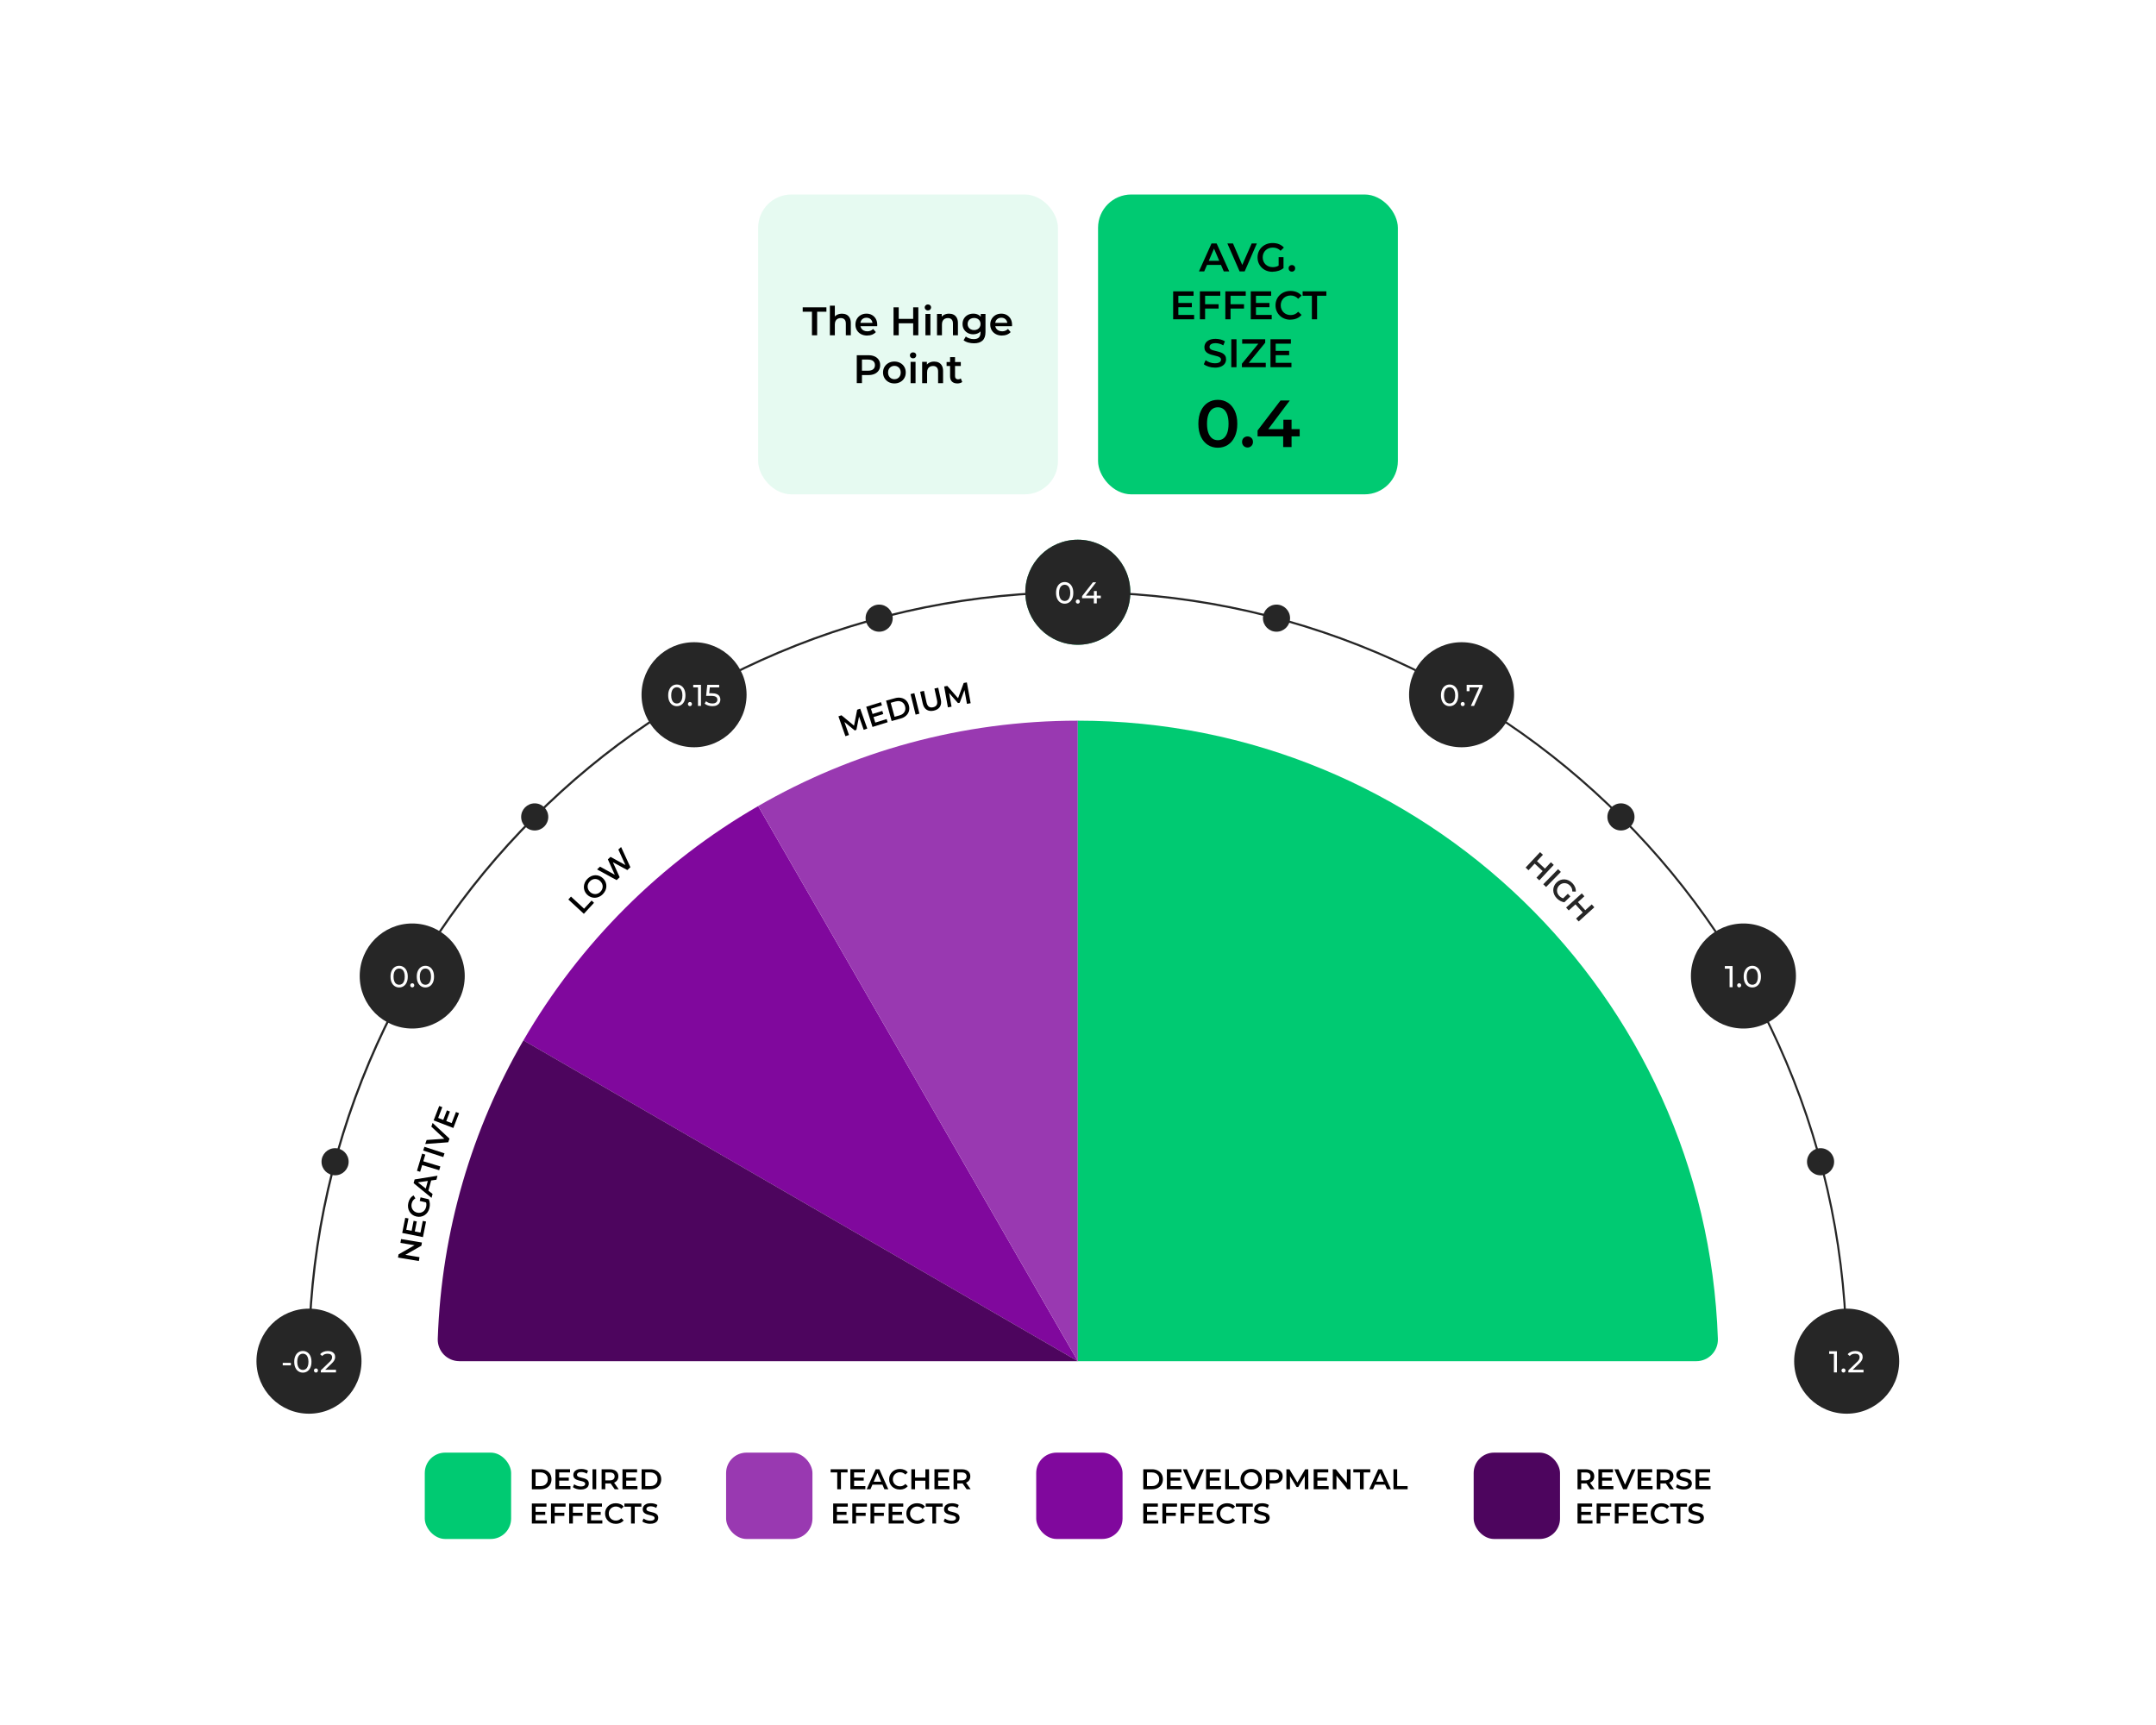 <?xml version="1.0" encoding="UTF-8"?>
<svg id="Art" xmlns="http://www.w3.org/2000/svg" xmlns:xlink="http://www.w3.org/1999/xlink" viewBox="0 0 1000 800">
  <defs>
    <style>
      .cls-1 {
        fill: #22bc72;
      }

      .cls-2 {
        fill: #00ca72;
      }

      .cls-3 {
        fill: #9939b1;
      }

      .cls-4 {
        fill: #80089d;
      }

      .cls-5, .cls-6 {
        fill: #fff;
      }

      .cls-7 {
        fill: #262626;
      }

      .cls-6 {
        filter: url(#drop-shadow-1);
      }

      .cls-8 {
        fill: #e6faf1;
      }

      .cls-9 {
        fill: #4d055e;
      }
    </style>
    <filter id="drop-shadow-1" x="19.65" y="19.03" width="961" height="761" filterUnits="userSpaceOnUse">
      <feOffset dx="0" dy="0"/>
      <feGaussianBlur result="blur" stdDeviation="10"/>
      <feFlood flood-color="#000" flood-opacity=".4"/>
      <feComposite in2="blur" operator="in"/>
      <feComposite in="SourceGraphic"/>
    </filter>
  </defs>
  <rect class="cls-6" x="50" y="50" width="900" height="700" rx="40" ry="40"/>
  <path class="cls-4" d="M242.77,482.49l257.15,148.79-148.27-257.45c-45.12,26.04-82.74,63.6-108.87,108.66Z"/>
  <path class="cls-9" d="M213.05,631.27h286.87l-257.15-148.79c-23.75,40.95-38,88.09-39.73,138.41-.19,5.67,4.33,10.37,10,10.37Z"/>
  <path class="cls-3" d="M499.92,631.27v-297.05c-54,0-104.64,14.41-148.27,39.6l148.27,257.45Z"/>
  <path class="cls-2" d="M499.92,334.22v297.05h286.87c5.66,0,10.19-4.7,10-10.36-5.46-159.26-136.29-286.69-296.87-286.69Z"/>
  <circle class="cls-1" cx="499.92" cy="274.66" r="24.36"/>
  <circle class="cls-7" cx="155.42" cy="538.78" r="6.29"/>
  <circle class="cls-7" cx="248.01" cy="378.86" r="6.29"/>
  <circle class="cls-7" cx="407.77" cy="286.68" r="6.29"/>
  <circle class="cls-7" cx="844.42" cy="538.78" r="6.29"/>
  <circle class="cls-7" cx="751.83" cy="378.86" r="6.29"/>
  <circle class="cls-7" cx="592.07" cy="286.68" r="6.29"/>
  <path class="cls-7" d="M856.53,631.77c-.28,0-.5-.22-.5-.5,0-48.08-9.42-94.71-27.99-138.62-17.94-42.41-43.61-80.49-76.32-113.2-32.71-32.71-70.79-58.38-113.2-76.32-43.9-18.57-90.54-27.98-138.62-27.98s-94.71,9.42-138.62,27.98c-42.41,17.94-80.49,43.61-113.2,76.32-32.7,32.71-58.38,70.79-76.32,113.2-18.57,43.9-27.99,90.54-27.99,138.62,0,.28-.22.5-.5.5s-.5-.22-.5-.5c0-48.21,9.44-94.98,28.06-139,17.99-42.52,43.74-80.72,76.53-113.51,32.8-32.8,70.99-58.55,113.51-76.53,44.03-18.62,90.79-28.06,139-28.06s94.98,9.44,139,28.06c42.52,17.99,80.72,43.74,113.51,76.53,32.8,32.8,58.54,70.99,76.53,113.51,18.62,44.03,28.06,90.79,28.06,139,0,.28-.22.5-.5.5Z"/>
  <g>
    <circle class="cls-7" cx="499.92" cy="274.66" r="24.36"/>
    <g>
      <path class="cls-5" d="M493.83,279.97c-.77,0-1.45-.2-2.05-.59s-1.08-.96-1.43-1.71c-.35-.75-.53-1.65-.53-2.72s.17-1.97.53-2.72c.35-.75.83-1.32,1.43-1.71.6-.39,1.29-.59,2.05-.59s1.44.2,2.04.59c.61.39,1.08.96,1.43,1.71.34.75.52,1.65.52,2.72s-.17,1.97-.52,2.72c-.35.75-.82,1.32-1.43,1.71s-1.29.59-2.04.59ZM493.83,278.72c.51,0,.96-.14,1.35-.42.39-.28.69-.7.91-1.26.22-.56.33-1.26.33-2.09s-.11-1.53-.33-2.09c-.22-.56-.52-.98-.91-1.26-.39-.28-.84-.42-1.35-.42s-.97.14-1.36.42c-.39.28-.7.7-.92,1.26-.22.56-.33,1.26-.33,2.09s.11,1.53.33,2.09c.22.56.52.98.92,1.26.39.28.84.42,1.36.42Z"/>
      <path class="cls-5" d="M499.92,279.94c-.26,0-.49-.09-.67-.27s-.28-.41-.28-.69.09-.51.28-.69.41-.27.67-.27.47.09.65.27.27.41.27.69-.09.51-.27.69-.4.27-.65.27Z"/>
      <path class="cls-5" d="M501.9,277.45v-.98l5.01-6.41h1.51l-4.97,6.41-.71-.22h7.83v1.2h-8.67ZM507.35,279.85v-2.41l.04-1.2v-2.13h1.32v5.74h-1.36Z"/>
    </g>
  </g>
  <g>
    <circle class="cls-7" cx="321.92" cy="322.2" r="24.36"/>
    <g>
      <path class="cls-5" d="M313.93,327.5c-.77,0-1.45-.2-2.05-.59s-1.08-.96-1.43-1.71c-.35-.75-.53-1.65-.53-2.72s.17-1.97.53-2.72c.35-.75.83-1.32,1.43-1.71.6-.39,1.29-.59,2.05-.59s1.44.2,2.04.59c.61.39,1.08.96,1.43,1.71.34.75.52,1.65.52,2.72s-.17,1.97-.52,2.72c-.35.75-.82,1.32-1.43,1.71s-1.29.59-2.04.59ZM313.93,326.26c.51,0,.96-.14,1.35-.42.39-.28.69-.7.91-1.26.22-.56.33-1.26.33-2.09s-.11-1.53-.33-2.09c-.22-.56-.52-.98-.91-1.26-.39-.28-.84-.42-1.35-.42s-.97.14-1.36.42c-.39.28-.7.7-.92,1.26-.22.56-.33,1.26-.33,2.09s.11,1.53.33,2.09c.22.56.52.98.92,1.26.39.28.84.42,1.36.42Z"/>
      <path class="cls-5" d="M320.02,327.48c-.26,0-.49-.09-.67-.27s-.28-.41-.28-.69.09-.51.28-.69.41-.27.67-.27.47.09.65.27.27.41.27.69-.09.51-.27.69-.4.27-.65.27Z"/>
      <path class="cls-5" d="M323.74,327.39v-9.24l.6.66h-2.81v-1.22h3.6v9.8h-1.39Z"/>
      <path class="cls-5" d="M330.43,327.5c-.69,0-1.36-.11-2.01-.32-.65-.21-1.18-.5-1.59-.87l.64-1.11c.33.31.75.56,1.27.76.52.2,1.08.29,1.67.29.75,0,1.32-.16,1.72-.48s.6-.74.6-1.27c0-.36-.09-.68-.27-.95s-.48-.48-.92-.62c-.43-.14-1.03-.22-1.79-.22h-2.23l.52-5.12h5.53v1.22h-5.01l.73-.69-.41,4.05-.73-.67h1.89c.98,0,1.77.13,2.37.38s1.03.6,1.3,1.04c.27.44.41.95.41,1.53s-.14,1.07-.41,1.53c-.27.46-.68.83-1.22,1.11s-1.24.41-2.08.41Z"/>
    </g>
  </g>
  <g>
    <circle class="cls-7" cx="677.92" cy="322.2" r="24.36"/>
    <g>
      <path class="cls-5" d="M672.36,327.5c-.77,0-1.45-.2-2.05-.59s-1.08-.96-1.43-1.71c-.35-.75-.53-1.65-.53-2.72s.17-1.97.53-2.72c.35-.75.83-1.32,1.43-1.71.6-.39,1.29-.59,2.05-.59s1.44.2,2.04.59c.61.39,1.08.96,1.43,1.71.34.75.52,1.65.52,2.72s-.17,1.97-.52,2.72c-.35.75-.82,1.32-1.43,1.71s-1.29.59-2.04.59ZM672.36,326.26c.51,0,.96-.14,1.35-.42.39-.28.69-.7.91-1.26.22-.56.33-1.26.33-2.09s-.11-1.53-.33-2.09c-.22-.56-.52-.98-.91-1.26-.39-.28-.84-.42-1.35-.42s-.97.14-1.36.42c-.39.28-.7.7-.92,1.26-.22.56-.33,1.26-.33,2.09s.11,1.53.33,2.09c.22.56.52.98.92,1.26.39.28.84.42,1.36.42Z"/>
      <path class="cls-5" d="M678.45,327.48c-.26,0-.49-.09-.67-.27s-.28-.41-.28-.69.09-.51.28-.69.41-.27.67-.27.47.09.65.27.27.41.27.69-.09.51-.27.69-.4.27-.65.27Z"/>
      <path class="cls-5" d="M682.21,327.39l4.16-9.21.36.63h-5.82l.7-.69v2.44h-1.34v-2.97h7.39v.95l-3.96,8.85h-1.48Z"/>
    </g>
  </g>
  <g>
    <circle class="cls-7" cx="191.2" cy="452.64" r="24.36"/>
    <g>
      <path class="cls-5" d="M185.14,457.95c-.77,0-1.45-.2-2.05-.59s-1.08-.96-1.43-1.71c-.35-.75-.53-1.65-.53-2.72s.17-1.97.53-2.72c.35-.75.83-1.32,1.43-1.71.6-.39,1.29-.59,2.05-.59s1.44.2,2.04.59c.61.39,1.08.96,1.43,1.71.34.75.52,1.65.52,2.72s-.17,1.97-.52,2.72c-.35.75-.82,1.32-1.43,1.71s-1.29.59-2.04.59ZM185.14,456.7c.51,0,.96-.14,1.35-.42.39-.28.69-.7.91-1.26.22-.56.33-1.26.33-2.09s-.11-1.53-.33-2.09c-.22-.56-.52-.98-.91-1.26-.39-.28-.84-.42-1.35-.42s-.97.14-1.36.42c-.39.28-.7.7-.92,1.26-.22.56-.33,1.26-.33,2.09s.11,1.53.33,2.09c.22.56.52.98.92,1.26.39.28.84.42,1.36.42Z"/>
      <path class="cls-5" d="M191.23,457.92c-.26,0-.49-.09-.67-.27s-.28-.41-.28-.69.09-.51.28-.69.41-.27.67-.27.47.09.65.27.27.41.27.69-.09.51-.27.69-.4.27-.65.27Z"/>
      <path class="cls-5" d="M197.32,457.95c-.77,0-1.45-.2-2.05-.59s-1.08-.96-1.43-1.71c-.35-.75-.53-1.65-.53-2.72s.17-1.97.53-2.72c.35-.75.83-1.32,1.43-1.71.6-.39,1.29-.59,2.05-.59s1.44.2,2.04.59c.61.39,1.08.96,1.43,1.71.34.75.52,1.65.52,2.72s-.17,1.97-.52,2.72c-.35.75-.82,1.32-1.43,1.71s-1.29.59-2.04.59ZM197.32,456.7c.51,0,.96-.14,1.35-.42.39-.28.69-.7.91-1.26.22-.56.33-1.26.33-2.09s-.11-1.53-.33-2.09c-.22-.56-.52-.98-.91-1.26-.39-.28-.84-.42-1.35-.42s-.97.14-1.36.42c-.39.28-.7.7-.92,1.26-.22.56-.33,1.26-.33,2.09s.11,1.53.33,2.09c.22.56.52.98.92,1.26.39.28.84.42,1.36.42Z"/>
    </g>
  </g>
  <g>
    <circle class="cls-7" cx="808.64" cy="452.64" r="24.36"/>
    <g>
      <path class="cls-5" d="M802.22,457.84v-9.24l.6.66h-2.81v-1.22h3.6v9.8h-1.39Z"/>
      <path class="cls-5" d="M806.68,457.92c-.26,0-.49-.09-.67-.27s-.28-.41-.28-.69.09-.51.28-.69.41-.27.67-.27.47.09.65.27.27.41.27.69-.09.51-.27.69-.4.27-.65.27Z"/>
      <path class="cls-5" d="M812.77,457.95c-.77,0-1.45-.2-2.05-.59s-1.08-.96-1.43-1.71c-.35-.75-.53-1.65-.53-2.72s.17-1.97.53-2.72c.35-.75.83-1.32,1.43-1.71.6-.39,1.29-.59,2.05-.59s1.44.2,2.04.59c.61.39,1.08.96,1.43,1.71.34.75.52,1.65.52,2.72s-.17,1.97-.52,2.72c-.35.75-.82,1.32-1.43,1.71s-1.29.59-2.04.59ZM812.77,456.7c.51,0,.96-.14,1.35-.42.39-.28.69-.7.91-1.26.22-.56.33-1.26.33-2.09s-.11-1.53-.33-2.09c-.22-.56-.52-.98-.91-1.26-.39-.28-.84-.42-1.35-.42s-.97.14-1.36.42c-.39.28-.7.7-.92,1.26-.22.56-.33,1.26-.33,2.09s.11,1.53.33,2.09c.22.56.52.98.92,1.26.39.28.84.42,1.36.42Z"/>
    </g>
  </g>
  <g>
    <circle class="cls-7" cx="143.31" cy="631.27" r="24.36"/>
    <g>
      <path class="cls-5" d="M131.14,633.21v-1.16h3.77v1.16h-3.77Z"/>
      <path class="cls-5" d="M140.48,636.58c-.77,0-1.45-.2-2.05-.59s-1.08-.96-1.43-1.71c-.35-.75-.53-1.65-.53-2.72s.17-1.97.53-2.72c.35-.75.83-1.32,1.43-1.71.6-.39,1.29-.59,2.05-.59s1.44.2,2.04.59c.61.39,1.08.96,1.43,1.71.34.75.52,1.65.52,2.72s-.17,1.97-.52,2.72c-.35.75-.82,1.32-1.43,1.71s-1.29.59-2.04.59ZM140.48,635.33c.51,0,.96-.14,1.35-.42.39-.28.69-.7.91-1.26.22-.56.33-1.26.33-2.09s-.11-1.53-.33-2.09c-.22-.56-.52-.98-.91-1.26-.39-.28-.84-.42-1.35-.42s-.97.14-1.36.42c-.39.28-.7.7-.92,1.26-.22.56-.33,1.26-.33,2.09s.11,1.53.33,2.09c.22.56.52.98.92,1.26.39.28.84.42,1.36.42Z"/>
      <path class="cls-5" d="M146.56,636.55c-.26,0-.49-.09-.67-.27s-.28-.41-.28-.69.09-.51.28-.69.41-.27.67-.27.47.09.65.27.27.41.27.69-.09.51-.27.69-.4.27-.65.27Z"/>
      <path class="cls-5" d="M148.81,636.47v-.95l3.99-3.85c.35-.34.62-.63.79-.89s.29-.49.35-.71c.06-.22.09-.43.09-.64,0-.5-.18-.9-.53-1.19-.35-.29-.87-.43-1.55-.43-.52,0-.99.09-1.41.26-.42.17-.78.44-1.09.81l-.95-.83c.37-.48.88-.84,1.5-1.1s1.32-.39,2.08-.39c.68,0,1.27.11,1.78.33s.89.53,1.17.94c.28.41.41.9.41,1.46,0,.32-.04.63-.13.94-.08.31-.24.63-.48.98-.23.35-.57.73-1.01,1.16l-3.56,3.43-.34-.55h5.92v1.22h-7.04Z"/>
    </g>
  </g>
  <g>
    <circle class="cls-7" cx="856.53" cy="631.27" r="24.36"/>
    <g>
      <path class="cls-5" d="M850.61,636.47v-9.24l.6.66h-2.81v-1.22h3.6v9.8h-1.39Z"/>
      <path class="cls-5" d="M855.07,636.55c-.26,0-.49-.09-.67-.27s-.28-.41-.28-.69.09-.51.28-.69.41-.27.67-.27.47.09.65.27.27.41.27.69-.09.51-.27.69-.4.27-.65.27Z"/>
      <path class="cls-5" d="M857.31,636.47v-.95l3.99-3.85c.35-.34.62-.63.79-.89s.29-.49.35-.71c.06-.22.09-.43.09-.64,0-.5-.18-.9-.53-1.19-.35-.29-.87-.43-1.55-.43-.52,0-.99.09-1.41.26-.42.17-.78.44-1.09.81l-.95-.83c.37-.48.88-.84,1.5-1.1s1.32-.39,2.08-.39c.68,0,1.27.11,1.78.33s.89.53,1.17.94c.28.41.41.9.41,1.46,0,.32-.04.63-.13.94-.08.31-.24.63-.48.98-.23.35-.57.73-1.01,1.16l-3.56,3.43-.34-.55h5.92v1.22h-7.04Z"/>
    </g>
  </g>
  <g>
    <path class="cls-7" d="M708.95,403.59l-1.33-1.24,6.69-7.16,1.33,1.24-6.69,7.16ZM715.62,404.07l-3.91-3.65,1.06-1.14,3.91,3.65-1.06,1.14ZM719.34,399.88l1.32,1.23-6.69,7.16-1.32-1.23,6.69-7.16Z"/>
    <path class="cls-7" d="M715.8,410.08l6.87-6.99,1.3,1.28-6.87,6.99-1.3-1.28Z"/>
    <path class="cls-7" d="M722.04,416.56c-.53-.55-.93-1.14-1.2-1.77-.27-.63-.4-1.28-.41-1.94,0-.66.12-1.29.38-1.9.25-.61.64-1.17,1.17-1.69s1.1-.89,1.72-1.12,1.26-.34,1.92-.31c.66.03,1.31.18,1.93.47.62.29,1.21.71,1.75,1.27.57.59.99,1.22,1.26,1.89s.38,1.35.32,2.04l-1.6-.04c0-.54-.08-1.03-.25-1.48-.18-.44-.45-.86-.82-1.24-.36-.38-.76-.66-1.18-.85-.42-.19-.86-.3-1.3-.31-.44-.01-.88.06-1.3.23s-.82.42-1.18.77c-.35.34-.62.73-.8,1.15-.18.42-.27.86-.27,1.3,0,.44.09.88.27,1.3.18.43.45.83.81,1.2.34.35.72.63,1.15.85s.91.35,1.46.39l-.26,1.68c-.65-.08-1.28-.28-1.9-.62-.62-.34-1.17-.76-1.66-1.26ZM724.58,417.04l2.62-2.54,1.19,1.23-2.79,2.71-1.02-1.39Z"/>
    <path class="cls-7" d="M727.61,422.24l-1.22-1.35,7.27-6.57,1.22,1.35-7.27,6.57ZM734.22,423.29l-3.58-3.97,1.15-1.04,3.58,3.97-1.15,1.04ZM738.28,419.43l1.21,1.34-7.27,6.57-1.21-1.34,7.27-6.57Z"/>
  </g>
  <g>
    <path d="M194.28,584.82l-9.67-1.6.24-1.48,8.46-4.83-.12.73-7.46-1.23.29-1.77,9.67,1.6-.24,1.48-8.46,4.82.12-.73,7.46,1.23-.29,1.78Z"/>
    <path d="M195.02,571.64l1.08-5.42,1.51.3-1.44,7.21-9.61-1.92,1.4-7.02,1.51.3-1.04,5.23,6.59,1.32ZM190.89,570.96l.95-4.78,1.47.29-.95,4.78-1.47-.29Z"/>
    <path d="M199.2,560.18c-.17.75-.46,1.4-.84,1.97-.39.57-.86,1.03-1.41,1.39s-1.16.6-1.81.71c-.65.12-1.33.09-2.05-.08-.72-.17-1.34-.45-1.87-.84s-.96-.88-1.3-1.45-.55-1.2-.65-1.88c-.09-.68-.05-1.4.12-2.16.19-.8.49-1.49.9-2.08.42-.59.93-1.04,1.54-1.37l.83,1.37c-.46.29-.83.62-1.11,1.01s-.48.84-.6,1.36c-.12.51-.15.99-.08,1.45.07.46.21.88.44,1.26.23.38.53.7.89.97.37.27.8.46,1.29.57.48.11.95.13,1.4.06.45-.08.87-.23,1.24-.47s.69-.55.95-.93.45-.82.57-1.33c.11-.47.14-.95.1-1.42-.05-.48-.2-.96-.46-1.44l1.56-.69c.29.58.45,1.23.5,1.93.05.7,0,1.39-.16,2.08ZM198.24,557.78l-3.56-.83.39-1.66,3.79.89-.62,1.61Z"/>
    <path d="M200.15,555.52l-8.31-6.81.47-1.73,10.61-1.71-.5,1.85-9.51,1.34.19-.7,7.54,5.97-.49,1.8ZM198.49,552.97l-1.25-.86,1.38-5.1,1.51-.1-1.64,6.05Z"/>
    <path d="M203.72,542.71l-7.91-2.39-.94,3.11-1.47-.45,2.4-7.96,1.47.44-.94,3.11,7.91,2.39-.53,1.74Z"/>
    <path d="M205.61,536.61l-9.32-3.03.56-1.73,9.32,3.03-.56,1.73Z"/>
    <path d="M207.9,529.75l-10.67.8.65-1.86,9.63-.67-.38,1.08-7.07-6.61.6-1.7,7.83,7.27-.59,1.69Z"/>
    <path d="M209.49,520.87l1.99-5.16,1.44.55-2.65,6.86-9.14-3.53,2.58-6.67,1.44.55-1.92,4.98,6.27,2.42ZM205.54,519.49l1.75-4.54,1.4.54-1.75,4.54-1.4-.54Z"/>
  </g>
  <g>
    <path d="M270.81,423.8l-7.2-6.65,1.23-1.34,6.07,5.6,3.48-3.76,1.13,1.04-4.71,5.1Z"/>
    <path d="M279.64,414.66c-.53.54-1.11.95-1.75,1.24s-1.28.44-1.94.46c-.66.02-1.3-.09-1.92-.33s-1.18-.62-1.7-1.12c-.52-.51-.91-1.07-1.16-1.69-.25-.61-.37-1.25-.36-1.91s.15-1.3.42-1.94c.27-.64.68-1.23,1.21-1.77.53-.54,1.11-.95,1.74-1.24.63-.29,1.27-.44,1.92-.46.65-.02,1.29.1,1.91.34.62.25,1.19.62,1.71,1.13.52.51.9,1.07,1.16,1.69.25.62.38,1.25.37,1.91,0,.66-.14,1.3-.42,1.93-.28.63-.68,1.22-1.21,1.76ZM278.51,413.55c.35-.35.61-.74.78-1.15.17-.41.25-.84.25-1.27,0-.44-.09-.86-.27-1.28-.18-.42-.45-.8-.81-1.16s-.75-.62-1.17-.79-.85-.26-1.28-.25c-.44,0-.86.1-1.27.28s-.79.44-1.14.8c-.35.35-.61.74-.79,1.16-.18.42-.26.85-.26,1.29s.1.87.27,1.28c.17.42.44.8.8,1.16.35.35.74.6,1.17.77.42.17.86.25,1.29.25.44,0,.87-.09,1.29-.28.42-.19.8-.45,1.15-.81Z"/>
    <path d="M285.99,408.16l-9.06-4.95,1.38-1.29,8.16,4.51-.69.64-3.84-8.53,1.23-1.15,8.18,4.49-.67.62-3.87-8.51,1.27-1.18,4.31,9.38-1.41,1.32-7.41-4.02.37-.34,3.48,7.69-1.43,1.34Z"/>
  </g>
  <g>
    <path d="M392.14,341.46l-3.26-9.24,1.41-.5,6.42,5.32-.74.26,1.6-8.15,1.41-.5,3.28,9.23-1.65.58-2.36-6.69.33-.12-1.36,6.83-.78.27-5.42-4.44.4-.14,2.36,6.69-1.64.58Z"/>
    <path d="M405.96,335.12l5.28-1.64.46,1.47-7.02,2.19-2.91-9.36,6.83-2.13.46,1.47-5.09,1.59,2,6.42ZM404.58,331.16l4.65-1.45.45,1.43-4.65,1.45-.45-1.43Z"/>
    <path d="M413.56,334.39l-2.59-9.45,4.14-1.14c1.01-.28,1.95-.33,2.84-.15.89.18,1.64.56,2.27,1.16.63.59,1.07,1.36,1.33,2.31.26.94.27,1.83.04,2.66-.24.83-.69,1.55-1.36,2.15-.67.6-1.51,1.05-2.52,1.32l-4.14,1.14ZM414.91,332.42l2.28-.63c.71-.2,1.29-.5,1.73-.91s.75-.9.9-1.47c.16-.57.15-1.17-.03-1.82-.18-.67-.49-1.2-.91-1.59-.42-.4-.93-.66-1.52-.79-.59-.13-1.24-.09-1.95.1l-2.28.63,1.78,6.48Z"/>
    <path d="M424.68,331.42l-2.35-9.51,1.77-.44,2.35,9.51-1.77.44Z"/>
    <path d="M433.1,329.58c-1.3.29-2.41.14-3.31-.43-.91-.57-1.51-1.56-1.82-2.97l-1.19-5.39,1.78-.39,1.17,5.33c.22.98.59,1.65,1.11,2.01.52.35,1.17.44,1.95.27s1.32-.53,1.64-1.06c.32-.54.37-1.3.16-2.29l-1.17-5.33,1.75-.39,1.19,5.39c.31,1.4.17,2.56-.41,3.46-.58.9-1.53,1.5-2.84,1.79Z"/>
    <path d="M439.65,328.02l-1.73-9.65,1.47-.26,5.48,6.28-.77.14,2.88-7.79,1.47-.26,1.76,9.64-1.72.31-1.25-6.99.34-.06-2.44,6.53-.81.15-4.64-5.25.41-.07,1.25,6.99-1.71.31Z"/>
  </g>
  <g>
    <path d="M246.69,690.67v-9.27h4.06c.99,0,1.86.19,2.63.58s1.36.92,1.78,1.62c.42.7.63,1.51.63,2.44s-.21,1.74-.63,2.44-1.02,1.24-1.78,1.62c-.76.38-1.64.58-2.63.58h-4.06ZM248.41,689.21h2.24c.7,0,1.3-.13,1.81-.4.51-.26.91-.64,1.19-1.11.29-.48.43-1.03.43-1.67s-.14-1.21-.43-1.68c-.29-.47-.68-.83-1.19-1.1-.51-.26-1.11-.4-1.81-.4h-2.24v6.35Z"/>
    <path d="M259.35,689.21h5.23v1.46h-6.95v-9.27h6.77v1.46h-5.04v6.35ZM259.21,685.26h4.61v1.42h-4.61v-1.42Z"/>
    <path d="M269.37,690.8c-.72,0-1.41-.1-2.07-.31-.66-.21-1.19-.47-1.58-.8l.6-1.34c.37.29.83.53,1.38.73.55.19,1.11.29,1.68.29.49,0,.88-.05,1.18-.16.3-.11.52-.25.66-.43.14-.18.21-.39.21-.62,0-.28-.1-.51-.3-.68-.2-.17-.47-.31-.79-.41s-.68-.19-1.07-.28c-.39-.08-.79-.19-1.18-.31s-.75-.28-1.08-.47c-.33-.19-.59-.44-.79-.76-.2-.32-.3-.72-.3-1.22s.13-.96.4-1.38c.27-.42.68-.75,1.23-1.01s1.25-.38,2.1-.38c.56,0,1.11.07,1.65.21.55.14,1.02.34,1.43.61l-.54,1.34c-.42-.25-.84-.43-1.28-.55s-.87-.18-1.27-.18c-.47,0-.85.06-1.15.17s-.52.27-.66.46c-.14.19-.21.4-.21.63,0,.28.1.51.3.68.2.17.46.31.78.4.32.1.68.19,1.08.28.4.09.79.19,1.18.31s.75.27,1.07.46c.33.19.59.44.79.75.2.31.3.71.3,1.2s-.13.95-.4,1.37-.68.75-1.24,1.01c-.56.25-1.26.38-2.11.38Z"/>
    <path d="M274.82,690.67v-9.27h1.72v9.27h-1.72Z"/>
    <path d="M279.04,690.67v-9.27h3.81c.82,0,1.52.13,2.11.39.59.26,1.04.64,1.36,1.13.32.49.48,1.09.48,1.77s-.16,1.26-.48,1.75c-.32.49-.77.86-1.36,1.12-.59.27-1.29.4-2.11.4h-2.85l.75-.77v3.47h-1.72ZM280.77,687.39l-.75-.83h2.77c.76,0,1.33-.16,1.71-.49.38-.33.58-.78.58-1.36s-.19-1.03-.58-1.36-.96-.48-1.71-.48h-2.77l.75-.85v5.38ZM285.11,690.67l-2.34-3.36h1.84l2.36,3.36h-1.85Z"/>
    <path d="M290.44,689.21h5.23v1.46h-6.95v-9.27h6.77v1.46h-5.04v6.35ZM290.31,685.26h4.61v1.42h-4.61v-1.42Z"/>
    <path d="M297.59,690.67v-9.27h4.06c.99,0,1.86.19,2.63.58s1.36.92,1.78,1.62c.42.7.63,1.51.63,2.44s-.21,1.74-.63,2.44-1.02,1.24-1.78,1.62c-.76.38-1.64.58-2.63.58h-4.06ZM299.31,689.21h2.24c.7,0,1.3-.13,1.81-.4.51-.26.91-.64,1.19-1.11.29-.48.43-1.03.43-1.67s-.14-1.21-.43-1.68c-.29-.47-.68-.83-1.19-1.1-.51-.26-1.11-.4-1.81-.4h-2.24v6.35Z"/>
    <path d="M248.41,705.1h5.23v1.46h-6.95v-9.27h6.77v1.46h-5.04v6.35ZM248.28,701.14h4.61v1.42h-4.61v-1.42Z"/>
    <path d="M257.28,706.56h-1.72v-9.27h6.77v1.46h-5.04v7.81ZM257.15,701.57h4.61v1.43h-4.61v-1.43Z"/>
    <path d="M265.71,706.56h-1.72v-9.27h6.77v1.46h-5.04v7.81ZM265.58,701.57h4.61v1.43h-4.61v-1.43Z"/>
    <path d="M274.15,705.1h5.23v1.46h-6.95v-9.27h6.77v1.46h-5.04v6.35ZM274.01,701.14h4.61v1.42h-4.61v-1.42Z"/>
    <path d="M285.59,706.69c-.71,0-1.37-.12-1.97-.35-.6-.23-1.12-.57-1.57-1-.45-.43-.79-.94-1.04-1.51s-.37-1.21-.37-1.91.12-1.33.37-1.91.6-1.08,1.05-1.51.98-.77,1.58-1c.6-.23,1.26-.35,1.97-.35.76,0,1.45.13,2.08.39.63.26,1.16.65,1.59,1.16l-1.11,1.05c-.34-.36-.72-.63-1.14-.81-.42-.18-.86-.27-1.34-.27s-.93.08-1.33.24c-.4.16-.75.38-1.05.68-.3.29-.53.64-.7,1.03-.17.4-.25.83-.25,1.31s.08.91.25,1.31c.17.4.4.74.7,1.03.3.29.64.52,1.05.68.4.16.84.24,1.33.24s.92-.09,1.34-.27c.42-.18.79-.46,1.14-.83l1.11,1.05c-.43.51-.96.9-1.59,1.17-.63.26-1.32.4-2.09.4Z"/>
    <path d="M292.69,706.56v-7.81h-3.07v-1.46h7.86v1.46h-3.07v7.81h-1.72Z"/>
    <path d="M301.56,706.69c-.72,0-1.41-.1-2.07-.31-.66-.21-1.19-.47-1.58-.8l.6-1.34c.37.29.83.53,1.38.73.55.19,1.11.29,1.68.29.49,0,.88-.05,1.18-.16.3-.11.52-.25.66-.43.14-.18.21-.39.21-.62,0-.28-.1-.51-.3-.68-.2-.17-.47-.31-.79-.41s-.68-.19-1.07-.28c-.39-.08-.79-.19-1.18-.31s-.75-.28-1.08-.47c-.33-.19-.59-.44-.79-.76-.2-.32-.3-.72-.3-1.22s.13-.96.4-1.38c.27-.42.68-.75,1.23-1.01s1.25-.38,2.1-.38c.56,0,1.11.07,1.65.21.55.14,1.02.34,1.43.61l-.54,1.34c-.42-.25-.84-.43-1.28-.55s-.87-.18-1.27-.18c-.47,0-.85.06-1.15.17s-.52.27-.66.46c-.14.19-.21.4-.21.63,0,.28.1.51.3.68.2.17.46.31.78.4.32.1.68.19,1.08.28.4.09.79.19,1.18.31s.75.27,1.07.46c.33.19.59.44.79.75.2.31.3.71.3,1.2s-.13.95-.4,1.37-.68.75-1.24,1.01c-.56.25-1.26.38-2.11.38Z"/>
  </g>
  <rect class="cls-2" x="197.02" y="673.68" width="40.05" height="40.05" rx="9.46" ry="9.46"/>
  <g>
    <path d="M388.33,690.67v-7.81h-3.07v-1.46h7.86v1.46h-3.07v7.81h-1.72Z"/>
    <path d="M396.14,689.21h5.23v1.46h-6.95v-9.27h6.77v1.46h-5.04v6.35ZM396,685.26h4.61v1.42h-4.61v-1.42Z"/>
    <path d="M401.98,690.67l4.17-9.27h1.69l4.18,9.27h-1.81l-3.58-8.35h.69l-3.59,8.35h-1.76ZM403.89,688.53l.48-1.35h4.99l.46,1.35h-5.93Z"/>
    <path d="M417.36,690.8c-.71,0-1.37-.12-1.97-.35-.6-.23-1.12-.57-1.57-1-.45-.43-.79-.94-1.04-1.51s-.37-1.21-.37-1.91.12-1.33.37-1.91.6-1.08,1.05-1.51.98-.77,1.58-1c.6-.23,1.26-.35,1.97-.35.76,0,1.45.13,2.08.39.63.26,1.16.65,1.59,1.16l-1.11,1.05c-.34-.36-.72-.63-1.14-.81-.42-.18-.86-.27-1.34-.27s-.93.08-1.33.24c-.4.16-.75.38-1.05.68-.3.29-.53.64-.7,1.03-.17.4-.25.83-.25,1.31s.08.91.25,1.31c.17.4.4.74.7,1.03.3.29.64.52,1.05.68.4.16.84.24,1.33.24s.92-.09,1.34-.27c.42-.18.79-.46,1.14-.83l1.11,1.05c-.43.51-.96.9-1.59,1.17-.63.26-1.32.4-2.09.4Z"/>
    <path d="M424.42,690.67h-1.72v-9.27h1.72v9.27ZM429.34,686.7h-5.06v-1.47h5.06v1.47ZM429.21,681.4h1.71v9.27h-1.71v-9.27Z"/>
    <path d="M435.14,689.21h5.23v1.46h-6.95v-9.27h6.77v1.46h-5.04v6.35ZM435.01,685.26h4.61v1.42h-4.61v-1.42Z"/>
    <path d="M442.29,690.67v-9.27h3.81c.82,0,1.52.13,2.11.39.59.26,1.04.64,1.36,1.13.32.49.48,1.09.48,1.77s-.16,1.26-.48,1.75c-.32.49-.77.86-1.36,1.12-.59.27-1.29.4-2.11.4h-2.85l.75-.77v3.47h-1.72ZM444.01,687.39l-.75-.83h2.77c.76,0,1.33-.16,1.71-.49.38-.33.58-.78.58-1.36s-.19-1.03-.58-1.36-.96-.48-1.71-.48h-2.77l.75-.85v5.38ZM448.35,690.67l-2.34-3.36h1.84l2.36,3.36h-1.85Z"/>
    <path d="M388.17,705.1h5.23v1.46h-6.95v-9.27h6.77v1.46h-5.04v6.35ZM388.03,701.14h4.61v1.42h-4.61v-1.42Z"/>
    <path d="M397.04,706.56h-1.72v-9.27h6.77v1.46h-5.04v7.81ZM396.9,701.57h4.61v1.43h-4.61v-1.43Z"/>
    <path d="M405.47,706.56h-1.72v-9.27h6.77v1.46h-5.04v7.81ZM405.34,701.57h4.61v1.43h-4.61v-1.43Z"/>
    <path d="M413.9,705.1h5.23v1.46h-6.95v-9.27h6.77v1.46h-5.04v6.35ZM413.77,701.14h4.61v1.42h-4.61v-1.42Z"/>
    <path d="M425.34,706.69c-.71,0-1.37-.12-1.97-.35-.6-.23-1.12-.57-1.57-1-.45-.43-.79-.94-1.04-1.51s-.37-1.21-.37-1.91.12-1.33.37-1.91.6-1.08,1.05-1.51.98-.77,1.58-1c.6-.23,1.26-.35,1.97-.35.76,0,1.45.13,2.08.39.63.26,1.16.65,1.59,1.16l-1.11,1.05c-.34-.36-.72-.63-1.14-.81-.42-.18-.86-.27-1.34-.27s-.93.08-1.33.24c-.4.16-.75.38-1.05.68-.3.29-.53.64-.7,1.03-.17.4-.25.83-.25,1.31s.08.91.25,1.31c.17.4.4.74.7,1.03.3.29.64.52,1.05.68.4.16.84.24,1.33.24s.92-.09,1.34-.27c.42-.18.79-.46,1.14-.83l1.11,1.05c-.43.51-.96.9-1.59,1.17-.63.26-1.32.4-2.09.4Z"/>
    <path d="M432.45,706.56v-7.81h-3.07v-1.46h7.86v1.46h-3.07v7.81h-1.72Z"/>
    <path d="M441.32,706.69c-.72,0-1.41-.1-2.07-.31-.66-.21-1.19-.47-1.58-.8l.6-1.34c.37.29.83.53,1.38.73.55.19,1.11.29,1.68.29.49,0,.88-.05,1.18-.16.3-.11.52-.25.66-.43.14-.18.21-.39.21-.62,0-.28-.1-.51-.3-.68-.2-.17-.47-.31-.79-.41s-.68-.19-1.07-.28c-.39-.08-.79-.19-1.18-.31s-.75-.28-1.08-.47c-.33-.19-.59-.44-.79-.76-.2-.32-.3-.72-.3-1.22s.13-.96.4-1.38c.27-.42.68-.75,1.23-1.01s1.25-.38,2.1-.38c.56,0,1.11.07,1.65.21.55.14,1.02.34,1.43.61l-.54,1.34c-.42-.25-.84-.43-1.28-.55s-.87-.18-1.27-.18c-.47,0-.85.06-1.15.17s-.52.27-.66.46c-.14.19-.21.4-.21.63,0,.28.1.51.3.68.2.17.46.31.78.4.32.1.68.19,1.08.28.4.09.79.19,1.18.31s.75.27,1.07.46c.33.19.59.44.79.75.2.31.3.71.3,1.2s-.13.95-.4,1.37-.68.75-1.24,1.01c-.56.25-1.26.38-2.11.38Z"/>
  </g>
  <rect class="cls-3" x="336.78" y="673.68" width="40.05" height="40.05" rx="9.46" ry="9.46"/>
  <g>
    <path d="M530.28,690.67v-9.27h4.06c.99,0,1.86.19,2.63.58s1.36.92,1.78,1.62c.42.7.63,1.51.63,2.44s-.21,1.74-.63,2.44-1.02,1.24-1.78,1.62c-.76.38-1.64.58-2.63.58h-4.06ZM532,689.21h2.24c.7,0,1.3-.13,1.81-.4.51-.26.91-.64,1.19-1.11.29-.48.43-1.03.43-1.67s-.14-1.21-.43-1.68c-.29-.47-.68-.83-1.19-1.1-.51-.26-1.11-.4-1.81-.4h-2.24v6.35Z"/>
    <path d="M542.94,689.21h5.23v1.46h-6.95v-9.27h6.77v1.46h-5.04v6.35ZM542.8,685.26h4.61v1.42h-4.61v-1.42Z"/>
    <path d="M552.69,690.67l-4.05-9.27h1.87l3.61,8.38h-1.09l3.68-8.38h1.71l-4.04,9.27h-1.69Z"/>
    <path d="M561.13,689.21h5.23v1.46h-6.95v-9.27h6.77v1.46h-5.04v6.35ZM560.99,685.26h4.61v1.42h-4.61v-1.42Z"/>
    <path d="M568.28,690.67v-9.27h1.72v7.81h4.85v1.46h-6.57Z"/>
    <path d="M580.38,690.8c-.71,0-1.38-.12-1.99-.36-.61-.24-1.15-.57-1.6-1.01-.45-.43-.8-.94-1.05-1.52s-.37-1.21-.37-1.89.12-1.32.37-1.9c.25-.58.6-1.08,1.05-1.51.45-.43.98-.76,1.59-1s1.28-.36,2-.36,1.38.12,1.99.35c.61.23,1.14.56,1.58.99.45.43.79.93,1.04,1.52s.37,1.22.37,1.91-.12,1.32-.37,1.9-.59,1.08-1.04,1.52c-.45.43-.97.77-1.58,1-.61.23-1.27.35-1.99.35ZM580.38,689.29c.47,0,.9-.08,1.29-.24.39-.16.73-.38,1.03-.68.29-.29.52-.64.68-1.03.16-.4.24-.83.24-1.31s-.08-.91-.24-1.31c-.16-.4-.39-.74-.68-1.03-.3-.29-.64-.52-1.03-.68-.39-.16-.82-.24-1.29-.24s-.9.08-1.3.24c-.4.16-.75.39-1.04.68-.29.3-.52.64-.69,1.03-.17.39-.25.83-.25,1.3s.08.9.25,1.3c.17.4.4.74.69,1.04.29.3.64.52,1.04.68.4.16.84.24,1.3.24Z"/>
    <path d="M587.18,690.67v-9.27h3.81c.82,0,1.52.13,2.11.39.59.26,1.04.64,1.36,1.13.32.49.48,1.09.48,1.77s-.16,1.26-.48,1.75c-.32.49-.77.87-1.36,1.14-.59.27-1.29.4-2.11.4h-2.85l.75-.79v3.47h-1.72ZM588.9,687.39l-.75-.85h2.77c.76,0,1.33-.16,1.71-.48s.58-.77.58-1.36-.19-1.03-.58-1.36-.96-.48-1.71-.48h-2.77l.75-.85v5.38Z"/>
    <path d="M596.66,690.67v-9.27h1.42l4.05,6.77h-.74l3.99-6.77h1.42l.03,9.27h-1.65v-6.71h.33l-3.36,5.67h-.78l-3.44-5.67h.4v6.71h-1.64Z"/>
    <path d="M611.03,689.21h5.23v1.46h-6.95v-9.27h6.77v1.46h-5.04v6.35ZM610.89,685.26h4.61v1.42h-4.61v-1.42Z"/>
    <path d="M618.18,690.67v-9.27h1.42l5.81,7.15h-.7v-7.15h1.69v9.27h-1.42l-5.8-7.15h.7v7.15h-1.71Z"/>
    <path d="M630.78,690.67v-7.81h-3.07v-1.46h7.86v1.46h-3.07v7.81h-1.72Z"/>
    <path d="M635.09,690.67l4.17-9.27h1.69l4.18,9.27h-1.81l-3.58-8.35h.69l-3.59,8.35h-1.76ZM637.01,688.53l.48-1.35h4.99l.46,1.35h-5.93Z"/>
    <path d="M646.32,690.67v-9.27h1.72v7.81h4.85v1.46h-6.57Z"/>
    <path d="M532,705.1h5.23v1.46h-6.95v-9.27h6.77v1.46h-5.04v6.35ZM531.87,701.14h4.61v1.42h-4.61v-1.42Z"/>
    <path d="M540.87,706.56h-1.72v-9.27h6.77v1.46h-5.04v7.81ZM540.74,701.57h4.61v1.43h-4.61v-1.43Z"/>
    <path d="M549.31,706.56h-1.72v-9.27h6.77v1.46h-5.04v7.81ZM549.17,701.57h4.61v1.43h-4.61v-1.43Z"/>
    <path d="M557.74,705.1h5.23v1.46h-6.95v-9.27h6.77v1.46h-5.04v6.35ZM557.61,701.14h4.61v1.42h-4.61v-1.42Z"/>
    <path d="M569.18,706.69c-.71,0-1.37-.12-1.97-.35-.6-.23-1.12-.57-1.57-1-.45-.43-.79-.94-1.04-1.51s-.37-1.21-.37-1.91.12-1.33.37-1.91.6-1.08,1.05-1.51.98-.77,1.58-1c.6-.23,1.26-.35,1.97-.35.76,0,1.45.13,2.08.39.63.26,1.16.65,1.59,1.16l-1.11,1.05c-.34-.36-.72-.63-1.14-.81-.42-.18-.86-.27-1.34-.27s-.93.08-1.33.24c-.4.16-.75.38-1.05.68-.3.29-.53.64-.7,1.03-.17.4-.25.83-.25,1.31s.08.91.25,1.31c.17.4.4.74.7,1.03.3.29.64.52,1.05.68.4.16.84.24,1.33.24s.92-.09,1.34-.27c.42-.18.79-.46,1.14-.83l1.11,1.05c-.43.51-.96.9-1.59,1.17-.63.26-1.32.4-2.09.4Z"/>
    <path d="M576.29,706.56v-7.81h-3.07v-1.46h7.86v1.46h-3.07v7.81h-1.72Z"/>
    <path d="M585.16,706.69c-.72,0-1.41-.1-2.07-.31-.66-.21-1.19-.47-1.58-.8l.6-1.34c.37.29.83.53,1.38.73.55.19,1.11.29,1.68.29.49,0,.88-.05,1.18-.16.3-.11.52-.25.66-.43.14-.18.21-.39.21-.62,0-.28-.1-.51-.3-.68-.2-.17-.47-.31-.79-.41s-.68-.19-1.07-.28c-.39-.08-.79-.19-1.18-.31s-.75-.28-1.08-.47c-.33-.19-.59-.44-.79-.76-.2-.32-.3-.72-.3-1.22s.13-.96.4-1.38c.27-.42.68-.75,1.23-1.01s1.25-.38,2.1-.38c.56,0,1.11.07,1.65.21.55.14,1.02.34,1.43.61l-.54,1.34c-.42-.25-.84-.43-1.28-.55s-.87-.18-1.27-.18c-.47,0-.85.06-1.15.17s-.52.27-.66.46c-.14.19-.21.4-.21.63,0,.28.1.51.3.68.2.17.46.31.78.4.32.1.68.19,1.08.28.4.09.79.19,1.18.31s.75.27,1.07.46c.33.19.59.44.79.75.2.31.3.71.3,1.2s-.13.95-.4,1.37-.68.75-1.24,1.01c-.56.25-1.26.38-2.11.38Z"/>
  </g>
  <rect class="cls-4" x="480.61" y="673.68" width="40.05" height="40.05" rx="9.46" ry="9.46"/>
  <g>
    <path d="M731.69,690.67v-9.27h3.81c.82,0,1.52.13,2.11.39.59.26,1.04.64,1.36,1.13.32.49.48,1.09.48,1.77s-.16,1.26-.48,1.75c-.32.49-.77.86-1.36,1.12-.59.27-1.29.4-2.11.4h-2.85l.75-.77v3.47h-1.72ZM733.41,687.39l-.75-.83h2.77c.76,0,1.33-.16,1.71-.49.38-.33.58-.78.58-1.36s-.19-1.03-.58-1.36-.96-.48-1.71-.48h-2.77l.75-.85v5.38ZM737.75,690.67l-2.34-3.36h1.84l2.36,3.36h-1.85Z"/>
    <path d="M743.09,689.21h5.23v1.46h-6.95v-9.27h6.77v1.46h-5.04v6.35ZM742.95,685.26h4.61v1.42h-4.61v-1.42Z"/>
    <path d="M752.84,690.67l-4.05-9.27h1.87l3.61,8.38h-1.09l3.68-8.38h1.71l-4.04,9.27h-1.69Z"/>
    <path d="M761.28,689.21h5.23v1.46h-6.95v-9.27h6.77v1.46h-5.04v6.35ZM761.14,685.26h4.61v1.42h-4.61v-1.42Z"/>
    <path d="M768.42,690.67v-9.27h3.81c.82,0,1.52.13,2.11.39.59.26,1.04.64,1.36,1.13.32.49.48,1.09.48,1.77s-.16,1.26-.48,1.75c-.32.49-.77.86-1.36,1.12-.59.27-1.29.4-2.11.4h-2.85l.75-.77v3.47h-1.72ZM770.15,687.39l-.75-.83h2.77c.76,0,1.33-.16,1.71-.49.38-.33.58-.78.58-1.36s-.19-1.03-.58-1.36-.96-.48-1.71-.48h-2.77l.75-.85v5.38ZM774.49,690.67l-2.34-3.36h1.84l2.36,3.36h-1.85Z"/>
    <path d="M780.98,690.8c-.72,0-1.41-.1-2.07-.31-.66-.21-1.19-.47-1.58-.8l.6-1.34c.37.29.83.53,1.38.73.55.19,1.11.29,1.68.29.49,0,.88-.05,1.18-.16.3-.11.52-.25.66-.43.14-.18.21-.39.21-.62,0-.28-.1-.51-.3-.68-.2-.17-.47-.31-.79-.41s-.68-.19-1.07-.28c-.39-.08-.79-.19-1.18-.31s-.75-.28-1.08-.47c-.33-.19-.59-.44-.79-.76-.2-.32-.3-.72-.3-1.22s.13-.96.4-1.38c.27-.42.68-.75,1.23-1.01s1.25-.38,2.1-.38c.56,0,1.11.07,1.65.21.55.14,1.02.34,1.43.61l-.54,1.34c-.42-.25-.84-.43-1.28-.55s-.87-.18-1.27-.18c-.47,0-.85.06-1.15.17s-.52.27-.66.46c-.14.19-.21.4-.21.63,0,.28.1.51.3.68.2.17.46.31.78.4.32.1.68.19,1.08.28.4.09.79.19,1.18.31s.75.27,1.07.46c.33.19.59.44.79.75.2.31.3.71.3,1.2s-.13.95-.4,1.37-.68.75-1.24,1.01c-.56.25-1.26.38-2.11.38Z"/>
    <path d="M788.15,689.21h5.23v1.46h-6.95v-9.27h6.77v1.46h-5.04v6.35ZM788.02,685.26h4.61v1.42h-4.61v-1.42Z"/>
    <path d="M733.41,705.1h5.23v1.46h-6.95v-9.27h6.77v1.46h-5.04v6.35ZM733.27,701.14h4.61v1.42h-4.61v-1.42Z"/>
    <path d="M742.28,706.56h-1.72v-9.27h6.77v1.46h-5.04v7.81ZM742.14,701.57h4.61v1.43h-4.61v-1.43Z"/>
    <path d="M750.71,706.56h-1.72v-9.27h6.77v1.46h-5.04v7.81ZM750.58,701.57h4.61v1.43h-4.61v-1.43Z"/>
    <path d="M759.14,705.1h5.23v1.46h-6.95v-9.27h6.77v1.46h-5.04v6.35ZM759.01,701.14h4.61v1.42h-4.61v-1.42Z"/>
    <path d="M770.58,706.69c-.71,0-1.37-.12-1.97-.35-.6-.23-1.12-.57-1.57-1-.45-.43-.79-.94-1.04-1.51s-.37-1.21-.37-1.91.12-1.33.37-1.91.6-1.08,1.05-1.51.98-.77,1.58-1c.6-.23,1.26-.35,1.97-.35.76,0,1.45.13,2.08.39.63.26,1.16.65,1.59,1.16l-1.11,1.05c-.34-.36-.72-.63-1.14-.81-.42-.18-.86-.27-1.34-.27s-.93.08-1.33.24c-.4.16-.75.38-1.05.68-.3.29-.53.64-.7,1.03-.17.4-.25.83-.25,1.31s.08.91.25,1.31c.17.4.4.74.7,1.03.3.29.64.52,1.05.68.4.16.84.24,1.33.24s.92-.09,1.34-.27c.42-.18.79-.46,1.14-.83l1.11,1.05c-.43.51-.96.9-1.59,1.17-.63.26-1.32.4-2.09.4Z"/>
    <path d="M777.69,706.56v-7.81h-3.07v-1.46h7.86v1.46h-3.07v7.81h-1.72Z"/>
    <path d="M786.56,706.69c-.72,0-1.41-.1-2.07-.31-.66-.21-1.19-.47-1.58-.8l.6-1.34c.37.29.83.53,1.38.73.55.19,1.11.29,1.68.29.49,0,.88-.05,1.18-.16.3-.11.52-.25.66-.43.14-.18.21-.39.21-.62,0-.28-.1-.51-.3-.68-.2-.17-.47-.31-.79-.41s-.68-.19-1.07-.28c-.39-.08-.79-.19-1.18-.31s-.75-.28-1.08-.47c-.33-.19-.59-.44-.79-.76-.2-.32-.3-.72-.3-1.22s.13-.96.4-1.38c.27-.42.68-.75,1.23-1.01s1.25-.38,2.1-.38c.56,0,1.11.07,1.65.21.55.14,1.02.34,1.43.61l-.54,1.34c-.42-.25-.84-.43-1.28-.55s-.87-.18-1.27-.18c-.47,0-.85.06-1.15.17s-.52.27-.66.46c-.14.19-.21.4-.21.63,0,.28.1.51.3.68.2.17.46.31.78.4.32.1.68.19,1.08.28.4.09.79.19,1.18.31s.75.27,1.07.46c.33.19.59.44.79.75.2.31.3.71.3,1.2s-.13.95-.4,1.37-.68.75-1.24,1.01c-.56.25-1.26.38-2.11.38Z"/>
  </g>
  <rect class="cls-9" x="683.52" y="673.68" width="40.05" height="40.05" rx="9.46" ry="9.46"/>
  <rect class="cls-8" x="351.64" y="90.2" width="139.06" height="139.06" rx="15.43" ry="15.43"/>
  <g>
    <path d="M376.6,155.49v-10.92h-4.29v-2.04h11v2.04h-4.3v10.92h-2.41Z"/>
    <path d="M390.5,145.47c.8,0,1.51.15,2.12.46.61.31,1.1.78,1.46,1.43.36.64.55,1.46.55,2.46v5.67h-2.31v-5.37c0-.88-.2-1.53-.61-1.96-.41-.43-.99-.65-1.74-.65-.54,0-1.02.11-1.44.33-.42.22-.74.55-.97.99-.23.44-.34.99-.34,1.66v5h-2.3v-13.74h2.3v6.54l-.48-.83c.33-.63.83-1.12,1.49-1.46s1.42-.52,2.29-.52Z"/>
    <path d="M402.24,155.62c-1.1,0-2.06-.22-2.88-.66-.82-.44-1.46-1.04-1.91-1.8-.45-.76-.68-1.63-.68-2.62s.22-1.86.66-2.62c.44-.76,1.04-1.36,1.81-1.8.77-.44,1.65-.66,2.64-.66s1.82.21,2.57.64c.75.43,1.34,1.02,1.78,1.79.43.77.65,1.67.65,2.72,0,.09,0,.19,0,.32,0,.13-.02.24-.03.34h-8.24v-1.54h7.02l-.93.48c.01-.56-.1-1.05-.34-1.49-.24-.44-.57-.78-.99-1.02-.42-.24-.91-.36-1.48-.36s-1.05.12-1.49.36c-.44.24-.77.58-1.01,1.03-.24.44-.35.96-.35,1.54v.37c0,.59.13,1.12.4,1.57.27.46.64.81,1.14,1.06.49.25,1.07.38,1.72.38.56,0,1.06-.09,1.5-.28s.84-.46,1.18-.81l1.26,1.44c-.46.52-1.02.91-1.69,1.19-.67.27-1.44.41-2.31.41Z"/>
    <path d="M416.85,155.49h-2.41v-12.96h2.41v12.96ZM423.74,149.93h-7.07v-2.05h7.07v2.05ZM423.55,142.53h2.39v12.96h-2.39v-12.96Z"/>
    <path d="M430.38,143.97c-.43,0-.79-.14-1.06-.41s-.42-.6-.42-1c0-.37.14-.69.42-.96.28-.27.63-.41,1.06-.41s.79.13,1.06.38c.28.25.42.58.42.97s-.14.73-.41,1.01c-.27.28-.63.42-1.07.42ZM429.24,155.49v-9.89h2.3v9.89h-2.3Z"/>
    <path d="M440.18,145.47c.8,0,1.51.15,2.12.46.61.31,1.1.78,1.46,1.43.36.64.55,1.46.55,2.46v5.67h-2.31v-5.37c0-.88-.2-1.53-.61-1.96-.41-.43-.99-.65-1.74-.65-.54,0-1.02.11-1.44.33-.42.22-.74.55-.97.99-.23.44-.34.99-.34,1.66v5h-2.3v-9.89h2.2v2.68l-.39-.83c.33-.63.83-1.12,1.49-1.46s1.42-.52,2.29-.52Z"/>
    <path d="M451.45,155.04c-.95,0-1.8-.2-2.55-.6-.75-.4-1.35-.96-1.79-1.68-.44-.72-.66-1.55-.66-2.5s.22-1.81.66-2.53c.44-.72,1.03-1.28,1.79-1.68s1.6-.59,2.55-.59c.84,0,1.6.17,2.27.51s1.21.86,1.6,1.56c.39.7.59,1.61.59,2.72s-.2,1.98-.59,2.68c-.4.7-.93,1.23-1.6,1.57-.67.35-1.43.52-2.27.52ZM451.75,159.21c-.93,0-1.82-.12-2.68-.36-.86-.24-1.57-.6-2.14-1.06l1.04-1.72c.43.36.97.65,1.63.87.65.22,1.33.33,2.04.33,1.07,0,1.86-.25,2.37-.75.51-.5.76-1.26.76-2.27v-1.76l.19-2.22-.07-2.24v-2.43h2.2v8.39c0,1.79-.46,3.11-1.37,3.95-.91.85-2.23,1.27-3.96,1.27ZM451.81,153.08c.58,0,1.1-.12,1.55-.36s.81-.57,1.06-1c.25-.43.38-.91.38-1.45s-.13-1.06-.38-1.48c-.25-.42-.61-.75-1.06-.98s-.97-.35-1.55-.35-1.1.12-1.56.35-.82.56-1.07.98c-.25.42-.38.91-.38,1.48s.13,1.03.38,1.45c.25.43.61.76,1.07,1s.98.36,1.56.36Z"/>
    <path d="M464.77,155.62c-1.1,0-2.06-.22-2.88-.66-.82-.44-1.46-1.04-1.91-1.8-.45-.76-.68-1.63-.68-2.62s.22-1.86.66-2.62c.44-.76,1.04-1.36,1.81-1.8.77-.44,1.65-.66,2.64-.66s1.82.21,2.57.64c.75.43,1.34,1.02,1.78,1.79.43.77.65,1.67.65,2.72,0,.09,0,.19,0,.32,0,.13-.02.24-.03.34h-8.24v-1.54h7.02l-.93.48c.01-.56-.1-1.05-.34-1.49-.24-.44-.57-.78-.99-1.02-.42-.24-.91-.36-1.48-.36s-1.05.12-1.49.36c-.44.24-.77.58-1.01,1.03-.24.44-.35.96-.35,1.54v.37c0,.59.13,1.12.4,1.57.27.46.64.81,1.14,1.06.49.25,1.07.38,1.72.38.56,0,1.06-.09,1.5-.28s.84-.46,1.18-.81l1.26,1.44c-.46.52-1.02.91-1.69,1.19-.67.27-1.44.41-2.31.41Z"/>
    <path d="M397.39,177.7v-12.96h5.33c1.15,0,2.13.18,2.95.55.82.36,1.45.89,1.9,1.58s.67,1.52.67,2.48-.22,1.77-.67,2.45-1.08,1.22-1.9,1.59c-.82.38-1.8.56-2.95.56h-3.98l1.06-1.11v4.85h-2.41ZM399.8,173.11l-1.06-1.19h3.87c1.06,0,1.86-.22,2.4-.68.54-.45.81-1.08.81-1.9s-.27-1.45-.81-1.9c-.54-.45-1.34-.68-2.4-.68h-3.87l1.06-1.19v7.52Z"/>
    <path d="M414.83,177.83c-1,0-1.9-.22-2.69-.66-.8-.44-1.42-1.04-1.88-1.81-.46-.77-.69-1.64-.69-2.61s.23-1.88.69-2.63c.46-.75,1.08-1.35,1.87-1.79.79-.44,1.69-.66,2.7-.66s1.93.22,2.73.66c.8.44,1.42,1.03,1.87,1.79.45.75.68,1.63.68,2.63s-.23,1.86-.68,2.62c-.45.76-1.08,1.36-1.88,1.8-.8.44-1.71.66-2.72.66ZM414.83,175.87c.57,0,1.07-.13,1.52-.38.44-.25.79-.62,1.05-1.09s.38-1.02.38-1.64-.13-1.18-.38-1.64-.6-.82-1.05-1.07c-.45-.25-.94-.38-1.5-.38s-1.06.13-1.5.38-.8.61-1.06,1.07c-.26.46-.39,1.01-.39,1.64s.13,1.16.39,1.64c.26.48.61.84,1.06,1.09s.94.38,1.48.38Z"/>
    <path d="M423.5,166.19c-.43,0-.79-.14-1.06-.41s-.42-.6-.42-1c0-.37.14-.69.42-.96.28-.27.63-.41,1.06-.41s.79.13,1.06.38c.28.25.42.58.42.97s-.14.73-.41,1.01c-.27.28-.63.42-1.07.42ZM422.35,177.7v-9.89h2.3v9.89h-2.3Z"/>
    <path d="M433.29,167.69c.8,0,1.51.15,2.12.46.61.31,1.1.78,1.46,1.43.36.64.55,1.46.55,2.46v5.67h-2.31v-5.37c0-.88-.2-1.53-.61-1.96-.41-.43-.99-.65-1.74-.65-.54,0-1.02.11-1.44.33-.42.22-.74.55-.97.99-.23.44-.34.99-.34,1.66v5h-2.3v-9.89h2.2v2.68l-.39-.83c.33-.63.83-1.12,1.49-1.46s1.42-.52,2.29-.52Z"/>
    <path d="M439.05,169.74v-1.85h6.59v1.85h-6.59ZM444.08,177.83c-1.09,0-1.92-.28-2.52-.84-.59-.56-.89-1.39-.89-2.47v-8.89h2.3v8.81c0,.47.12.83.37,1.09.25.26.59.39,1.04.39.51,0,.93-.14,1.26-.41l.67,1.65c-.28.22-.62.39-1.02.5-.4.11-.8.17-1.2.17Z"/>
  </g>
  <rect class="cls-2" x="509.3" y="90.2" width="139.06" height="139.06" rx="15.43" ry="15.43"/>
  <g>
    <path d="M556.1,125.86l5.83-12.96h2.37l5.85,12.96h-2.54l-5-11.68h.96l-5.02,11.68h-2.46ZM558.79,122.86l.67-1.89h6.98l.65,1.89h-8.29Z"/>
    <path d="M574.95,125.86l-5.67-12.96h2.61l5.05,11.72h-1.52l5.15-11.72h2.39l-5.65,12.96h-2.37Z"/>
    <path d="M590.26,126.05c-1.01,0-1.94-.16-2.79-.49-.84-.33-1.58-.79-2.21-1.4-.63-.6-1.12-1.31-1.46-2.11s-.52-1.69-.52-2.67.17-1.86.52-2.67c.35-.8.84-1.51,1.47-2.11.64-.6,1.38-1.07,2.22-1.4.85-.33,1.79-.49,2.82-.49s2.07.18,2.95.54c.88.36,1.63.88,2.23,1.57l-1.52,1.48c-.51-.51-1.05-.88-1.64-1.12-.59-.24-1.23-.36-1.94-.36s-1.32.11-1.9.33-1.07.54-1.49.94-.75.89-.98,1.44c-.23.56-.35,1.17-.35,1.83s.12,1.26.35,1.82.56,1.05.98,1.45.91.72,1.48.94c.57.22,1.2.33,1.89.33.64,0,1.26-.1,1.86-.31s1.17-.55,1.71-1.03l1.35,1.8c-.67.54-1.44.95-2.33,1.23s-1.8.42-2.72.42ZM593.06,124.09v-4.83h2.26v5.15l-2.26-.31Z"/>
    <path d="M599.22,125.99c-.43,0-.8-.14-1.09-.44-.3-.29-.44-.66-.44-1.12s.15-.82.44-1.1c.3-.28.66-.42,1.09-.42.41,0,.76.14,1.06.42.3.28.44.65.44,1.1s-.15.83-.44,1.12c-.3.29-.65.44-1.06.44Z"/>
    <path d="M546.55,146.04h7.31v2.04h-9.72v-12.96h9.46v2.04h-7.05v8.89ZM546.36,140.51h6.44v1.98h-6.44v-1.98Z"/>
    <path d="M558.95,148.08h-2.41v-12.96h9.46v2.04h-7.05v10.92ZM558.77,141.1h6.44v2h-6.44v-2Z"/>
    <path d="M570.75,148.08h-2.41v-12.96h9.46v2.04h-7.05v10.92ZM570.56,141.1h6.44v2h-6.44v-2Z"/>
    <path d="M582.54,146.04h7.31v2.04h-9.72v-12.96h9.46v2.04h-7.05v8.89ZM582.36,140.51h6.44v1.98h-6.44v-1.98Z"/>
    <path d="M598.54,148.27c-1,0-1.92-.16-2.76-.49-.84-.33-1.57-.79-2.19-1.4-.62-.6-1.11-1.31-1.45-2.11s-.52-1.69-.52-2.67.17-1.86.52-2.67c.35-.8.83-1.51,1.46-2.11.63-.6,1.36-1.07,2.2-1.4.84-.33,1.76-.49,2.76-.49,1.06,0,2.03.18,2.91.55.88.36,1.62.9,2.22,1.62l-1.56,1.46c-.48-.51-1.01-.89-1.59-1.14-.58-.25-1.2-.38-1.87-.38s-1.3.11-1.86.33-1.05.54-1.46.94c-.41.41-.74.89-.97,1.44-.23.56-.35,1.17-.35,1.83s.12,1.28.35,1.83c.23.56.56,1.04.97,1.44.41.41.9.72,1.46.94s1.18.33,1.86.33,1.29-.13,1.87-.38c.58-.25,1.11-.64,1.59-1.16l1.56,1.46c-.61.72-1.35,1.26-2.22,1.63-.88.37-1.85.56-2.92.56Z"/>
    <path d="M608.48,148.08v-10.92h-4.29v-2.04h11v2.04h-4.3v10.92h-2.41Z"/>
    <path d="M563.47,170.48c-1.01,0-1.98-.15-2.9-.44s-1.66-.66-2.21-1.12l.83-1.87c.52.41,1.16.75,1.92,1.02.77.27,1.55.41,2.35.41.68,0,1.23-.07,1.65-.22.42-.15.73-.35.93-.6.2-.25.3-.54.3-.86,0-.39-.14-.71-.43-.95s-.65-.43-1.1-.57c-.45-.14-.95-.27-1.5-.39s-1.1-.26-1.65-.44c-.55-.17-1.05-.39-1.51-.66-.46-.27-.82-.62-1.1-1.06-.28-.44-.42-1.01-.42-1.7s.19-1.35.56-1.94c.38-.59.95-1.06,1.72-1.41.77-.35,1.75-.53,2.93-.53.78,0,1.55.1,2.31.3.77.2,1.43.48,2,.85l-.76,1.87c-.58-.35-1.18-.6-1.8-.77-.62-.17-1.21-.25-1.78-.25-.65,0-1.19.08-1.61.24-.42.16-.73.37-.92.64-.19.27-.29.56-.29.88,0,.4.14.71.42.95.28.24.64.43,1.09.56.45.14.95.27,1.51.39.56.12,1.1.27,1.65.44s1.04.38,1.5.65c.46.27.82.62,1.1,1.06.28.44.42,1,.42,1.68s-.19,1.33-.56,1.92c-.38.59-.95,1.06-1.73,1.41-.78.35-1.76.53-2.94.53Z"/>
    <path d="M571.1,170.3v-12.96h2.41v12.96h-2.41Z"/>
    <path d="M576.02,170.3v-1.61l8.37-10.22.3.91h-8.54v-2.04h10.68v1.61l-8.37,10.22-.28-.91h8.91v2.04h-11.07Z"/>
    <path d="M591.69,168.26h7.31v2.04h-9.72v-12.96h9.46v2.04h-7.05v8.89ZM591.5,162.73h6.44v1.98h-6.44v-1.98Z"/>
    <path d="M564.87,207.64c-1.73,0-3.27-.43-4.63-1.3-1.36-.86-2.43-2.12-3.22-3.78-.79-1.66-1.19-3.67-1.19-6.03s.4-4.38,1.19-6.03c.79-1.66,1.87-2.92,3.22-3.78,1.36-.86,2.9-1.3,4.63-1.3s3.24.43,4.6,1.3c1.36.86,2.43,2.12,3.22,3.78.79,1.66,1.19,3.67,1.19,6.03s-.4,4.38-1.19,6.03c-.79,1.66-1.87,2.92-3.22,3.78-1.36.86-2.89,1.3-4.6,1.3ZM564.87,204.15c.99,0,1.85-.27,2.59-.82.74-.54,1.32-1.38,1.74-2.52.42-1.13.63-2.56.63-4.29s-.21-3.16-.63-4.29-1-1.97-1.74-2.52c-.74-.54-1.6-.82-2.59-.82s-1.86.27-2.61.82c-.75.55-1.34,1.38-1.77,2.52-.43,1.13-.65,2.56-.65,4.29s.22,3.16.65,4.29c.43,1.13,1.02,1.97,1.77,2.52.75.55,1.62.82,2.61.82Z"/>
    <path d="M578.66,207.54c-.72,0-1.33-.24-1.82-.73-.49-.48-.74-1.11-.74-1.87s.25-1.37.74-1.84c.49-.46,1.1-.69,1.82-.69.68,0,1.26.23,1.76.69.49.46.74,1.08.74,1.84s-.25,1.38-.74,1.87c-.49.48-1.08.73-1.76.73Z"/>
    <path d="M583.29,202.39v-2.75l10.65-13.92h4.29l-10.46,13.92-2.04-.62h17.09v3.36h-19.53ZM595.17,207.33v-4.94l.09-3.36v-4.35h3.79v12.65h-3.89Z"/>
  </g>
</svg>